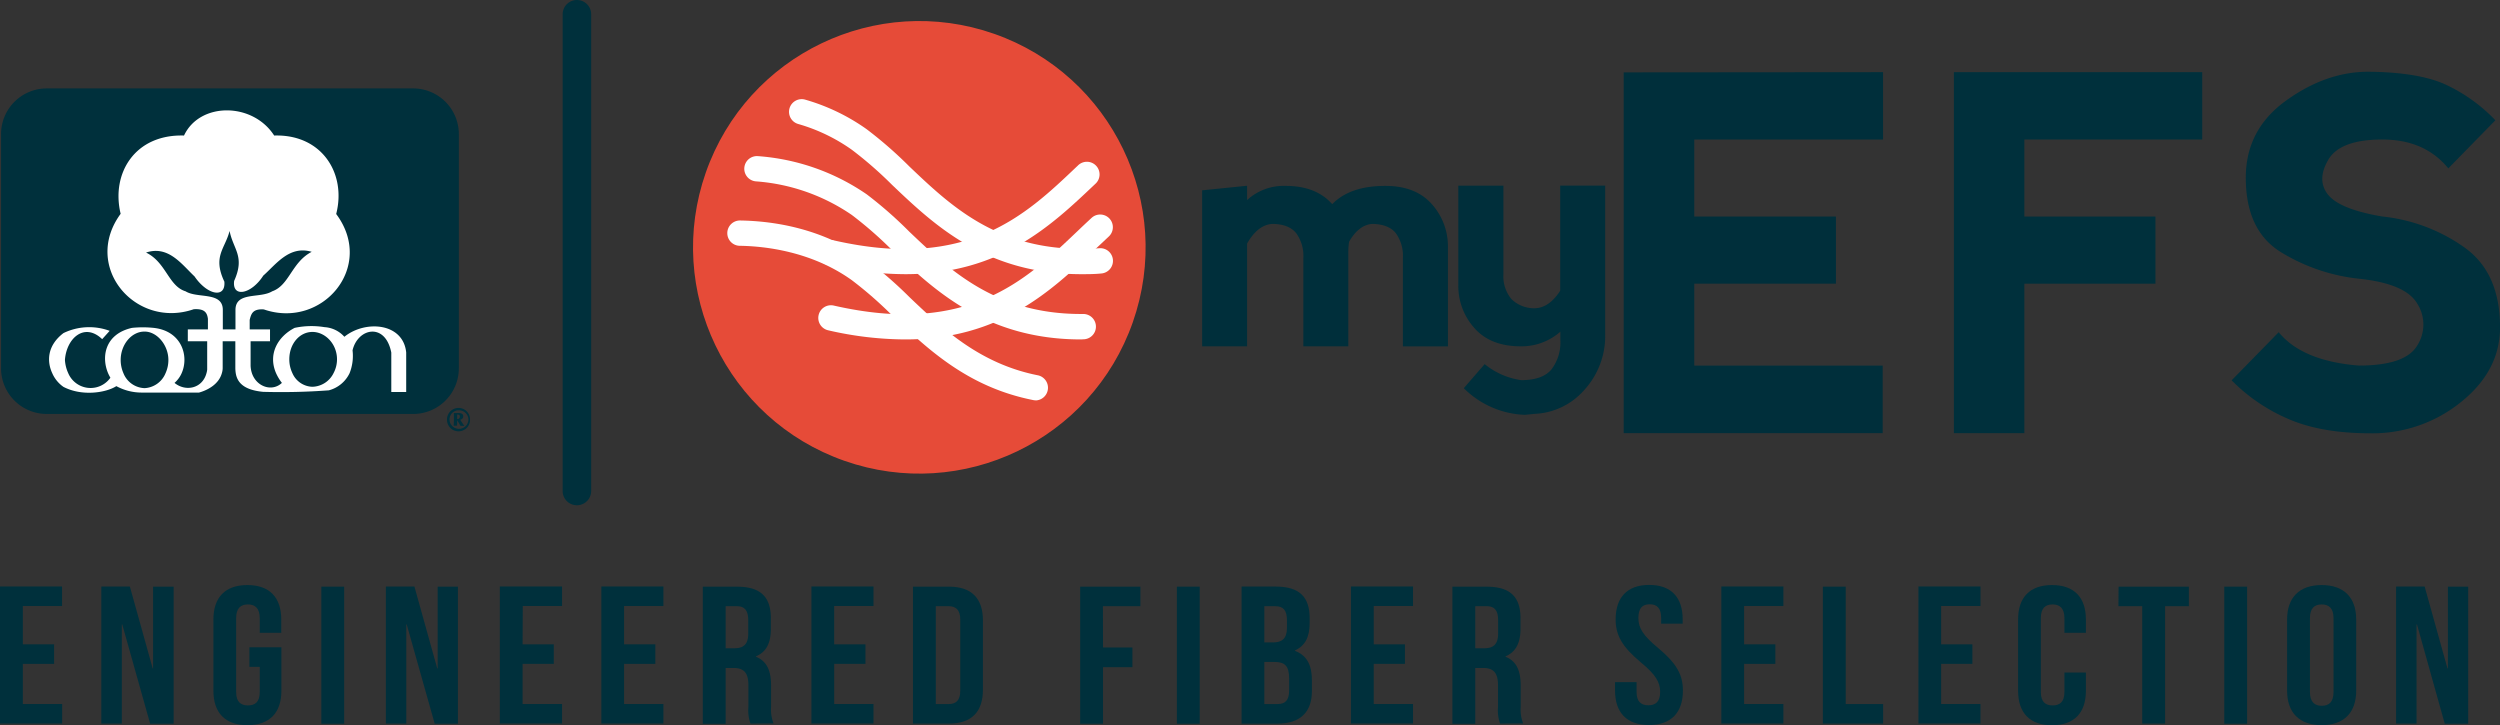<?xml version="1.0" encoding="UTF-8"?> <svg xmlns="http://www.w3.org/2000/svg" viewBox="0 0 547.09 158.69"><rect x="0" y="0" width="547.09" height="158.69" fill="#333333" stroke="none"/><defs><style>.cls-1{fill:#e64b38;}.cls-2{fill:#fff;}.cls-3{fill:#002f3b;}.cls-4{fill:#00303c;}</style></defs><g id="Layer_2" data-name="Layer 2"><g id="Layer_1-2" data-name="Layer 1"><circle class="cls-1" cx="201.18" cy="54.12" r="49.51" transform="translate(83.52 226.05) rotate(-70.67)"></circle><path class="cls-2" d="M236.59,60c-20.83,0-32.16-10.78-41.38-19.55a85.49,85.49,0,0,0-8.79-7.67,38.71,38.71,0,0,0-11.76-5.65,2.77,2.77,0,1,1,1.56-5.32,44.33,44.33,0,0,1,13.43,6.46A90.68,90.68,0,0,1,199,36.43c9.54,9.08,20.35,19.36,41.59,17.89a2.77,2.77,0,0,1,.39,5.53C239.49,60,238,60,236.59,60Z"></path><path class="cls-2" d="M236.58,74.28c-20.82,0-32.2-10.84-41.37-19.55a85.65,85.65,0,0,0-8.79-7.68,42.49,42.49,0,0,0-21-7.36,2.77,2.77,0,1,1,.47-5.52,48.06,48.06,0,0,1,23.8,8.37A89.7,89.7,0,0,1,199,50.71c8.88,8.45,18.94,18,37.54,18h.52a2.77,2.77,0,0,1,0,5.54Z"></path><path class="cls-2" d="M198.12,60A76,76,0,0,1,181.23,58a2.77,2.77,0,1,1,1.23-5.4c29.21,6.67,41.93-5.44,53.15-16.12l.22-.2a2.77,2.77,0,1,1,3.82,4l-.21.2C230.08,49.35,218.88,60,198.12,60Z"></path><path class="cls-2" d="M198.12,74.28a75.92,75.92,0,0,1-16.89-2,2.77,2.77,0,1,1,1.23-5.41c29.21,6.67,41.93-5.44,53.15-16.11q1.66-1.59,3.27-3.08a2.77,2.77,0,0,1,3.76,4.08c-1.06,1-2.12,2-3.2,3C230.08,63.63,218.88,74.28,198.12,74.28Z"></path><path class="cls-2" d="M226.63,87.61a2.48,2.48,0,0,1-.54-.06C211.72,84.7,203,76.36,195.21,69a85.65,85.65,0,0,0-8.79-7.68c-8.89-6.37-19.16-7.45-24.49-7.53a2.77,2.77,0,0,1,0-5.54h0c7.31.11,18,1.68,27.64,8.56A90.89,90.89,0,0,1,199,65c7.18,6.84,15.33,14.59,28.13,17.13a2.78,2.78,0,0,1-.54,5.5Z"></path><path class="cls-3" d="M355.32,94.79V15.84l56.76-.05V30.53H370.77V47.39h31V62.08h-31V80H412V94.79Z"></path><path class="cls-4" d="M427.58,94.79v-79h54.35V30.53H443V47.39h28.69V62.08H443V94.79Z"></path><path class="cls-4" d="M535,18.42a36.15,36.15,0,0,1,11.08,7.9l-10.3,10.53q-5.16-6.32-14.43-6.32T509.49,35q-2.58,4.47,0,7.64t11.84,4.74A37.73,37.73,0,0,1,539.1,54q8,5.53,8,17.64,0,9.48-8.53,16.33a30.74,30.74,0,0,1-19.85,6.85q-10.77,0-18-3.16a38.93,38.93,0,0,1-12.36-8.43l10.3-10.53Q503.82,79,516.18,80q10.3,0,12.85-4.48a8.49,8.49,0,0,0,0-9q-2.55-4.47-12.85-5.53a40.9,40.9,0,0,1-17-5.79q-7.73-4.74-7.72-16.33,0-10.49,8.78-16.83t18-6.34Q529.06,15.79,535,18.42Z"></path><path class="cls-4" d="M5,141h6.84v4.28H5v8.78h8.6v4.28H0v-30H13.58v4.28H5Z"></path><path class="cls-4" d="M26.75,136.64h-.09v21.71H22.17v-30h6.25l5,17.94h.08V128.38H38v30H32.86Z"></path><path class="cls-4" d="M54.58,141.65h7v9.5c0,4.8-2.54,7.54-7.42,7.54S46.7,156,46.7,151.15V135.57c0-4.8,2.54-7.54,7.43-7.54s7.42,2.74,7.42,7.54v2.91H56.84v-3.21c0-2.14-1-3-2.58-3s-2.58.81-2.58,3v16.18c0,2.14,1,2.92,2.58,2.92s2.58-.78,2.58-2.92v-5.52H54.58Z"></path><path class="cls-4" d="M70.32,128.38h5v30h-5Z"></path><path class="cls-4" d="M89,136.64h-.09v21.71H84.44v-30h6.25l5,17.94h.09V128.38h4.43v30H95.13Z"></path><path class="cls-4" d="M114.36,141h6.83v4.28h-6.83v8.78H123v4.28H109.38v-30H123v4.28h-8.6Z"></path><path class="cls-4" d="M136.57,141h6.84v4.28h-6.84v8.78h8.61v4.28H131.6v-30h13.58v4.28h-8.61Z"></path><path class="cls-4" d="M164.23,158.35a8.79,8.79,0,0,1-.45-3.68V150c0-2.79-1-3.82-3.26-3.82H158.8v12.21h-5v-30h7.51c5.16,0,7.38,2.27,7.38,6.89v2.35c0,3.09-1,5.06-3.26,6v.09c2.49,1,3.31,3.21,3.31,6.33v4.63a8.39,8.39,0,0,0,.54,3.64Zm-5.43-25.69v9.2h1.94c1.86,0,3-.77,3-3.17v-2.95c0-2.14-.77-3.08-2.53-3.08Z"></path><path class="cls-4" d="M182.55,141h6.84v4.28h-6.84v8.78h8.6v4.28H177.57v-30h13.58v4.28h-8.6Z"></path><path class="cls-4" d="M199.79,128.38h7.88c5,0,7.43,2.61,7.43,7.4v15.16c0,4.8-2.45,7.41-7.43,7.41h-7.88Zm5,4.28v21.41h2.81c1.59,0,2.54-.77,2.54-2.92V135.57c0-2.14-1-2.91-2.54-2.91Z"></path><path class="cls-4" d="M241.38,141.69h6.43V146h-6.43v12.38h-5v-30h13.18v4.28h-8.2Z"></path><path class="cls-4" d="M257.54,128.38h5v30h-5Z"></path><path class="cls-4" d="M286.6,135.27v1.07c0,3.08-1,5-3.22,6v.09c2.67,1,3.71,3.21,3.71,6.38v2.44c0,4.62-2.58,7.11-7.56,7.11H271.7v-30h7.52C284.38,128.38,286.6,130.65,286.6,135.27Zm-9.92-2.61v7.92h1.95c1.85,0,3-.77,3-3.17v-1.67c0-2.14-.76-3.08-2.53-3.08Zm0,12.2v9.21h2.85c1.68,0,2.58-.73,2.58-3V148.5c0-2.78-.95-3.64-3.21-3.64Z"></path><path class="cls-4" d="M300.62,141h6.83v4.28h-6.83v8.78h8.6v4.28H295.64v-30h13.58v4.28h-8.6Z"></path><path class="cls-4" d="M328.27,158.35a8.79,8.79,0,0,1-.45-3.68V150c0-2.79-1-3.82-3.26-3.82h-1.72v12.21h-5v-30h7.52c5.16,0,7.38,2.27,7.38,6.89v2.35c0,3.09-1.05,5.06-3.27,6v.09c2.49,1,3.31,3.21,3.31,6.33v4.63a8.39,8.39,0,0,0,.54,3.64Zm-5.43-25.69v9.2h2c1.85,0,3-.77,3-3.17v-2.95c0-2.14-.76-3.08-2.53-3.08Z"></path><path class="cls-4" d="M360.9,128c4.84,0,7.33,2.74,7.33,7.54v.94h-4.71v-1.24c0-2.14-.9-3-2.49-3s-2.49.81-2.49,3,1,3.81,4.26,6.51c4.16,3.47,5.48,5.95,5.48,9.37,0,4.8-2.54,7.54-7.43,7.54s-7.42-2.74-7.42-7.54v-1.84h4.71v2.14c0,2.14,1,2.92,2.58,2.92s2.58-.78,2.58-2.92-1-3.81-4.26-6.5c-4.16-3.47-5.48-6-5.48-9.38C353.56,130.77,356.06,128,360.9,128Z"></path><path class="cls-4" d="M381.67,141h6.84v4.28h-6.84v8.78h8.6v4.28H376.69v-30h13.58v4.28h-8.6Z"></path><path class="cls-4" d="M398.91,128.38h5v25.69h8.19v4.28H398.91Z"></path><path class="cls-4" d="M424.79,141h6.84v4.28h-6.84v8.78h8.61v4.28H419.82v-30H433.4v4.28h-8.61Z"></path><path class="cls-4" d="M456.47,147.17v4c0,4.8-2.53,7.54-7.42,7.54s-7.42-2.74-7.42-7.54V135.57c0-4.8,2.53-7.54,7.42-7.54s7.42,2.74,7.42,7.54v2.91h-4.7v-3.21c0-2.14-1-3-2.58-3s-2.58.81-2.58,3v16.18c0,2.14,1,2.92,2.58,2.92s2.58-.78,2.58-2.92v-4.28Z"></path><path class="cls-4" d="M463.62,128.38H479v4.28H473.8v25.69h-5V132.66h-5.21Z"></path><path class="cls-4" d="M486.75,128.38h5v30h-5Z"></path><path class="cls-4" d="M500.5,135.57c0-4.8,2.67-7.54,7.56-7.54s7.56,2.74,7.56,7.54v15.58c0,4.8-2.67,7.54-7.56,7.54s-7.56-2.74-7.56-7.54Zm5,15.88c0,2.14,1,3,2.58,3s2.58-.82,2.58-3V135.27c0-2.14-1-3-2.58-3s-2.58.81-2.58,3Z"></path><path class="cls-4" d="M528.92,136.64h-.09v21.71h-4.48v-30h6.25l5,17.94h.09V128.38h4.44v30H535Z"></path><path class="cls-3" d="M272.91,53.29v22.5h-9.84V41.65l9.84-1v3.13a11.83,11.83,0,0,1,8.44-3.1q6.67,0,10.19,4,3.87-4,11.61-4,6.68,0,10.19,4A13.83,13.83,0,0,1,316.86,54v21.8H307V56.45A8.37,8.37,0,0,0,305.43,51q-1.57-1.94-5.13-2-2.93.21-5.06,3.87a13.66,13.66,0,0,0-.18,2.22V75.79h-9.84V56.45A8.37,8.37,0,0,0,283.63,51q-1.58-1.94-5.13-2C276.34,49.1,274.48,50.55,272.91,53.29Z"></path><path class="cls-3" d="M341.43,63.62v-23h9.84V73a17.51,17.51,0,0,1-4.57,12.34,15.3,15.3,0,0,1-10.9,5.23l-2.11.21a19.92,19.92,0,0,1-13.36-5.83l4.57-5.27a16.18,16.18,0,0,0,8,3.51q4.58,0,6.56-2.28a9.67,9.67,0,0,0,2-6.51V72.59a12.87,12.87,0,0,1-8.62,3.2q-6.68,0-10.19-4a13.78,13.78,0,0,1-3.52-9.32V40.63H329V60a7.83,7.83,0,0,0,1.75,5.45,7.13,7.13,0,0,0,5.31,2Q339.1,67.25,341.43,63.62Z"></path><rect class="cls-2" x="5.04" y="22.46" width="88.86" height="65.1"></rect><path class="cls-4" d="M100.37,89.71a2.07,2.07,0,1,1-2,2.07,2,2,0,0,1,2-2.07m0-.44a2.52,2.52,0,1,0,2.49,2.51,2.51,2.51,0,0,0-2.49-2.51m-.34,2.4c0-.34,0-.68,0-1,.35,0,.6.07.6.47a.53.53,0,0,1-.61.56m-.7-1.32c0,.36,0,.69,0,1a12.84,12.84,0,0,1-.05,1.72v.05c.13,0,.26,0,.37,0a1.26,1.26,0,0,1,.39,0,2.53,2.53,0,0,1,0-.47c0-.25,0-.5,0-.74a.06.06,0,0,1,0,0h0a.78.78,0,0,1,.1.15c.09.14.62,1.07.65,1.1h.84a15.92,15.92,0,0,1-.91-1.35.77.77,0,0,0,.66-.74c0-.46-.34-.71-.95-.71l-.68,0c-.14,0-.27,0-.41,0m0,0c0,.36,0,.69,0,1a12.84,12.84,0,0,1-.05,1.72v.05c.13,0,.26,0,.37,0a1.26,1.26,0,0,1,.39,0,2.53,2.53,0,0,1,0-.47c0-.25,0-.5,0-.74a.06.06,0,0,1,0,0h0a.78.78,0,0,1,.1.15c.09.14.62,1.07.65,1.1h.84a15.92,15.92,0,0,1-.91-1.35.77.77,0,0,0,.66-.74c0-.46-.34-.71-.95-.71l-.68,0c-.14,0-.27,0-.41,0m.7,1.32c0-.34,0-.68,0-1,.35,0,.6.07.6.47a.53.53,0,0,1-.61.56m.34-2.4a2.52,2.52,0,1,0,2.49,2.51,2.51,2.51,0,0,0-2.49-2.51m0,.44a2.07,2.07,0,1,1-2,2.07,2,2,0,0,1,2-2.07"></path><path class="cls-4" d="M10.23,19.35H90.41a10,10,0,0,1,10,10V80.59a10,10,0,0,1-10,10H10.23a10,10,0,0,1-10-10V29.35a10,10,0,0,1,10-10"></path><path class="cls-2" d="M75.36,73.7A6.33,6.33,0,0,0,71,71.59a17.59,17.59,0,0,0-6.52.16c-3.76,1.94-5.86,5.79-4.07,9.91h0a10.47,10.47,0,0,0,1.28,2.13c-2.11,2-5.56.9-6.57-2.15h0a5.92,5.92,0,0,1-.28-1.57V74.68h4.25v-2.6H54.64V70c.33-1.32.65-2.45,3.09-2.29,12.73,4.41,24.49-9.31,15.84-20.88C75.85,38,70.46,29.33,60,29.66c-4.73-7.34-16.3-7.34-19.73,0-10.77-.33-16,8.32-13.87,17.13-8.49,11.57,3.26,25.29,16,20.88,2.44-.16,2.93.82,3.1,2.11v2.3H41.1v2.6h4.24v6.2a4.38,4.38,0,0,1-.15.77c-.9,3.41-4.6,4.12-7,2.14a6.06,6.06,0,0,0,1.56-2.12h0c1.67-3.76,0-9.26-6.13-9.92a23.35,23.35,0,0,0-4.73,0c-5.94,1.34-6.75,6.33-5.24,9.91h0a9.25,9.25,0,0,0,.51,1,5.31,5.31,0,0,1-9.23-1h0a8.06,8.06,0,0,1-.72-2.88c.32-4.73,4.24-8.31,8.15-4.56L24,72.4a12.93,12.93,0,0,0-10.11.49c-3.63,2.77-3.63,6.25-2.46,8.77h0a7.09,7.09,0,0,0,2.45,3c4.07,2.12,9.3,1.3,11.58-.16A11.6,11.6,0,0,0,31,85.91H43.55c2-.56,4.34-1.87,5-4.24h0a4,4,0,0,0,.18-1.12V74.68h2.77v5.87a7.92,7.92,0,0,0,.09,1.11h0c.32,2,1.7,3.68,6,4.09a140.55,140.55,0,0,0,14.36-.33,7,7,0,0,0,4.55-3.75h0a10.25,10.25,0,0,0,.65-5c1.14-4.89,7.17-6.19,8.48.49v4.51h0v4.11h3.26V77.13C88.24,70.61,79.92,70,75.36,73.7ZM36.24,81.64h0a5.26,5.26,0,0,1-4.59,3.3A5.16,5.16,0,0,1,27,81.64h0a7.13,7.13,0,0,1-.59-2.88c0-3.25,2.28-6.2,5.22-6.2,2.77,0,5.22,3,5.22,6.2A7,7,0,0,1,36.24,81.64ZM51.53,67.83v4.25H48.76V67.83c0-4.08-5.54-2.45-8.15-4.08-3.75-1.14-4.25-6.36-8.65-8.48,4.9-1.63,7.83,2.61,10.61,5.22,2.77,4.08,6.84,4.89,6.53,1.15-2.62-5.55.16-7.19,1.14-11.1.81,4.08,3.42,5.55,1,10.93-.49,3.75,3.76,2.94,6.37-1.15,2.77-2.44,5.71-6.68,10.6-5.21-4.4,2.28-4.89,7.34-8.65,8.64C56.92,65.38,51.53,63.75,51.53,67.83ZM73,81.64h0a5.31,5.31,0,0,1-4.65,3,4.92,4.92,0,0,1-4.37-3h0a6.93,6.93,0,0,1-.67-3c0-3.43,2.27-6,5.06-6s5.38,2.61,5.38,6A6.41,6.41,0,0,1,73,81.64Z"></path><path class="cls-4" d="M126.25,110.57a3.11,3.11,0,0,1-3.12-3.12V3.12a3.12,3.12,0,0,1,6.24,0V107.45A3.12,3.12,0,0,1,126.25,110.57Z"></path></g></g></svg> 